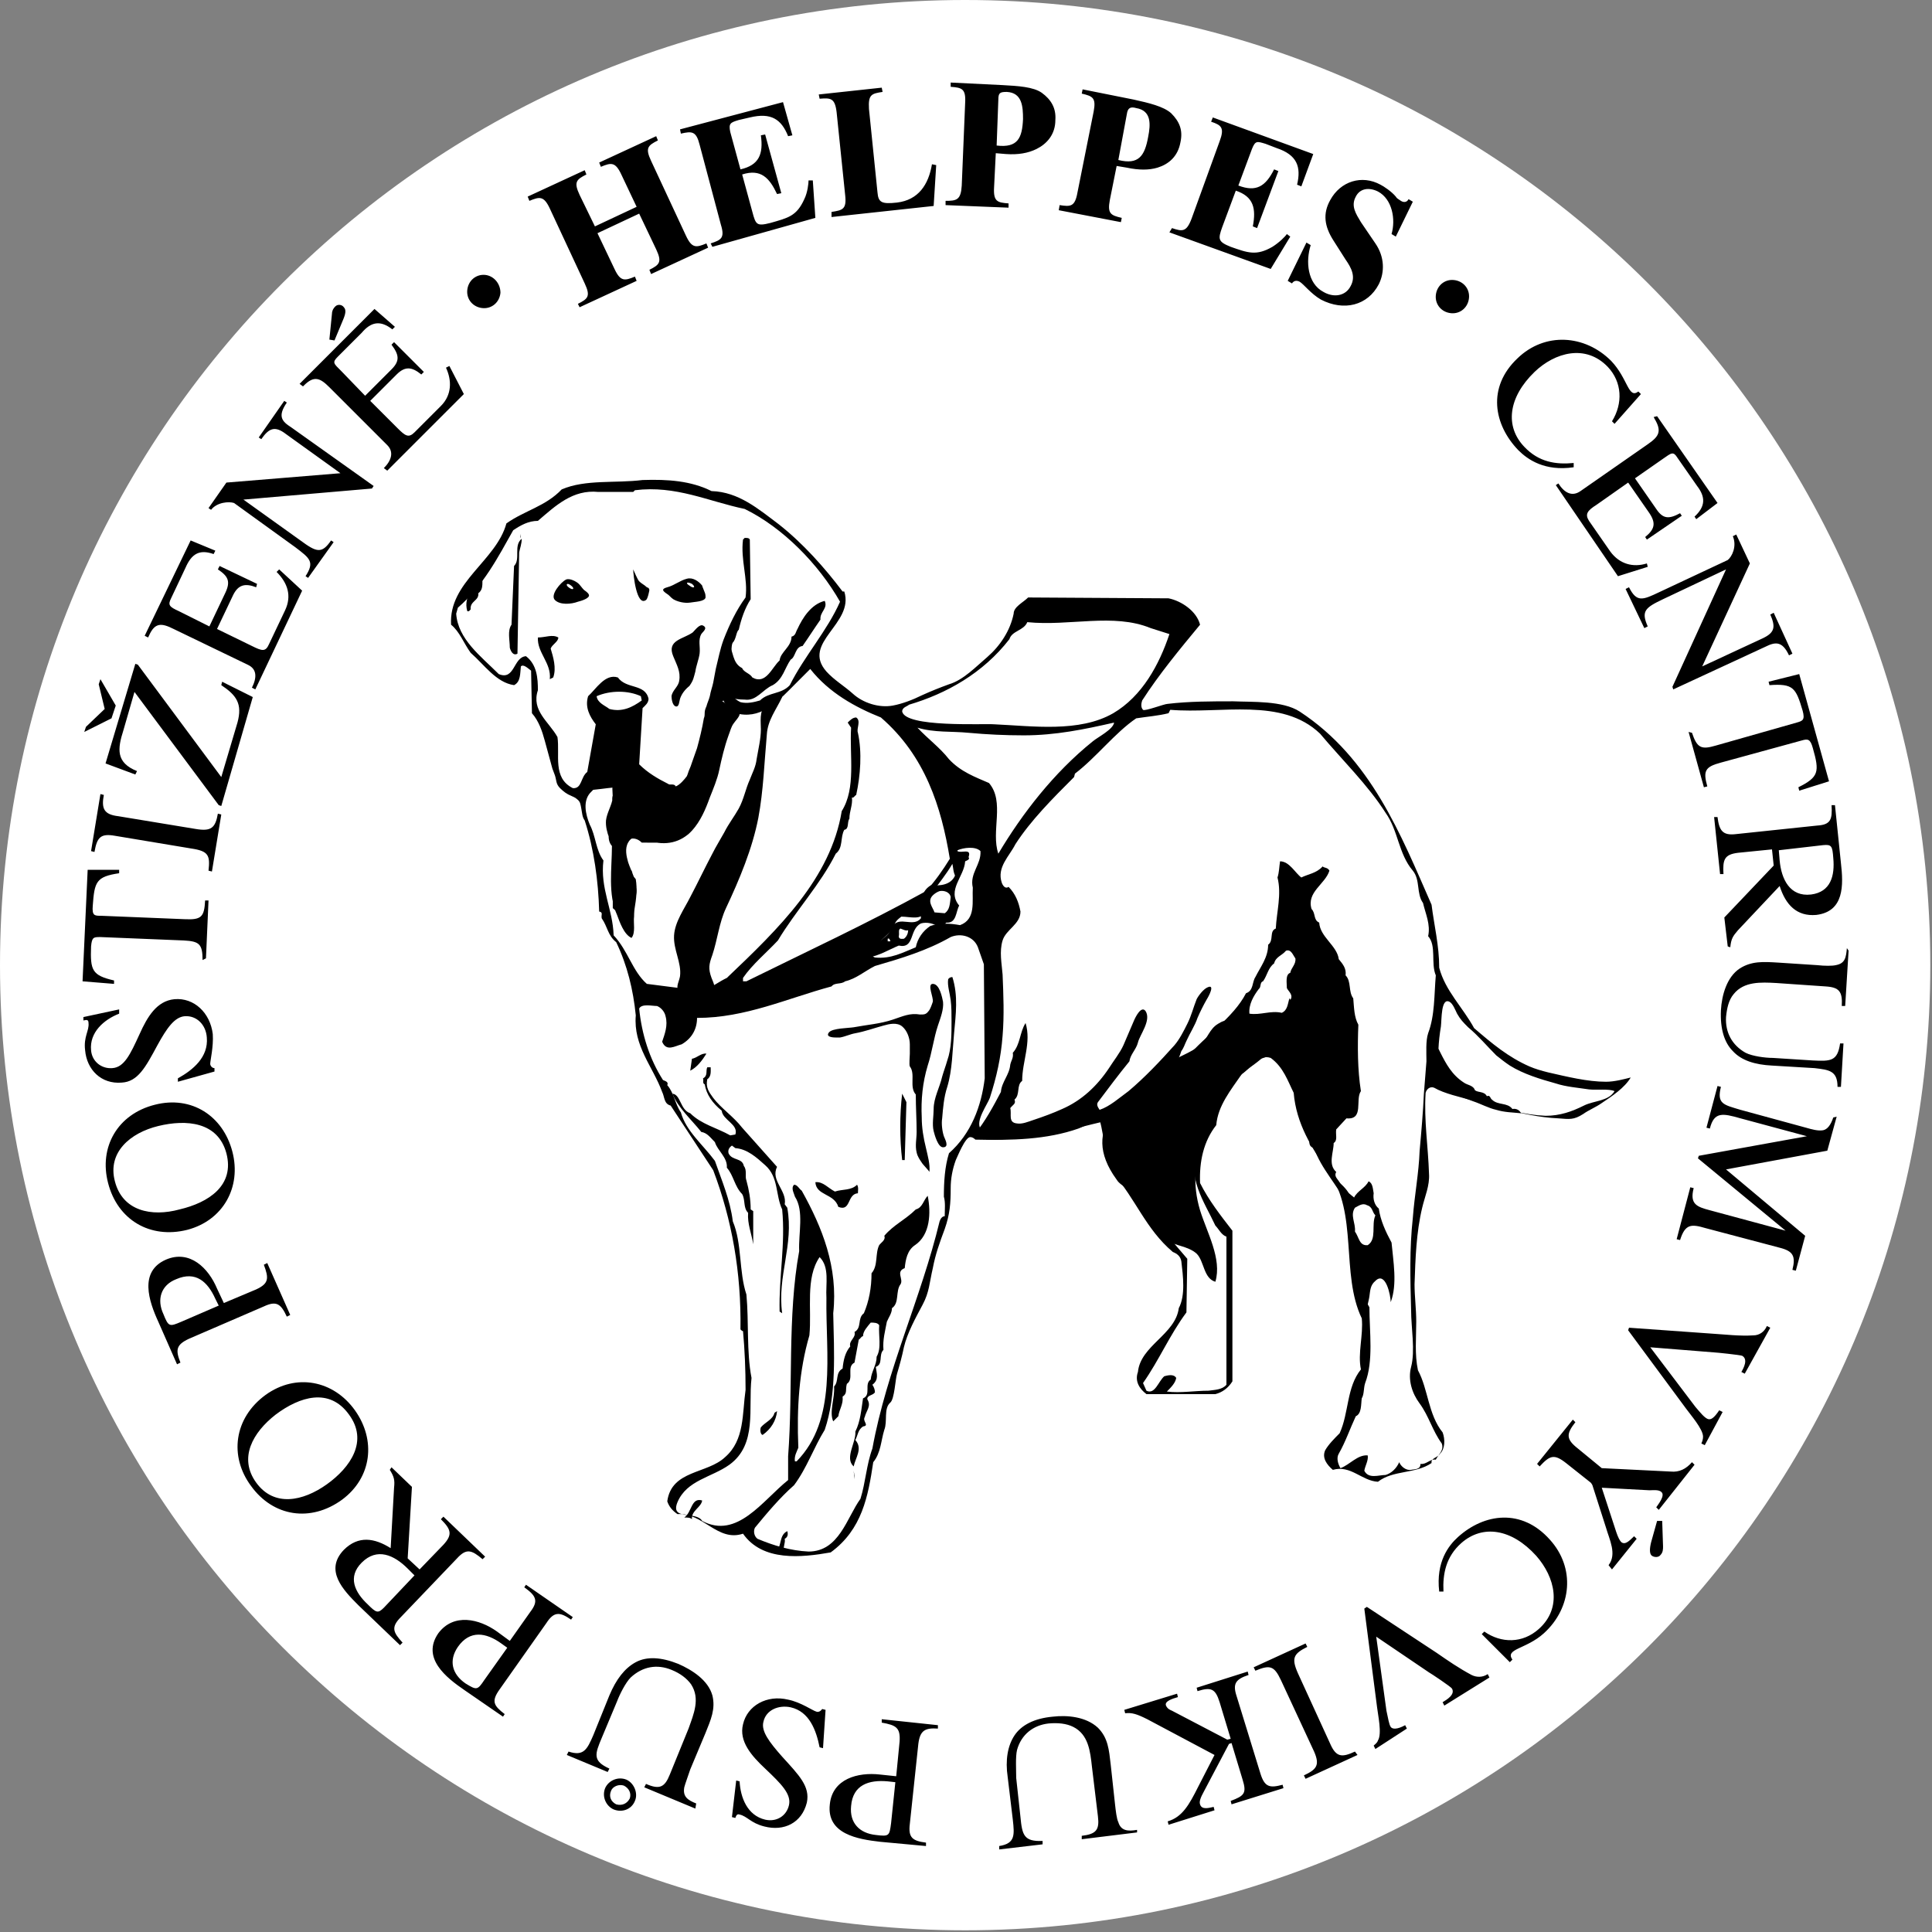 <svg width="227" height="227" fill="none" xmlns="http://www.w3.org/2000/svg"><rect width="100%" height="100%" fill="#808080" stroke="none"/><g clip-path="url(#clip0)"><path d="M226.8 113.4c0 62.6-50.8 113.4-113.4 113.4C50.8 226.8 0 176 0 113.4 0 50.8 50.8 0 113.4 0 176 0 226.8 50.8 226.8 113.4z" fill="#fff"/><path d="M58.8 34.4c-.1 1.1-1 1.9-2.1 1.8-1.1-.1-1.9-1-1.8-2.1.1-1.1 1-1.9 2.1-1.8 1 .1 1.8 1 1.8 2.1zm9.1 1.3c1.2-.6 1.5-.9.8-2.4l-4.1-8.8c-.7-1.5-1.2-1.4-2.4-.9l-.2-.5 6.7-3.1.2.5c-1.2.6-1.5.9-.8 2.4l1.8 3.7 4.9-2.3-1.8-3.8c-.7-1.5-1.2-1.4-2.4-.9l-.2-.5 6.7-3.1.2.5c-1.2.6-1.5.9-.8 2.4l4.1 8.8c.7 1.5 1.2 1.4 2.4.9l.2.5-6.7 3.1-.2-.5c1.2-.6 1.5-.9.8-2.4l-2-4.2-4.9 2.3 2 4.2c.7 1.5 1.2 1.4 2.4.9l.2.5-6.7 3.1-.2-.4zm15.6-7.1c1.2-.4 1.7-.6 1.2-2.2L82.2 17c-.4-1.6-.9-1.6-2.2-1.3l-.1-.5L92 12l1.1 3.9-.5.1c-.8-2-2-2.8-4.5-2.2l-1.3.3c-1 .3-1.2.4-1 1.4l1.2 4.4c2.2-.5 2.7-1.8 2.4-4l.5-.1 1.9 6.9-.5.1c-.9-1.9-1.9-3-4.1-2.3l1.2 4.4c.4 1.5.5 1.7 2.1 1.3 2.1-.6 3.1-.8 4-2.8.4-.8.5-1.9.5-2.2h.5l.3 4.4L83.7 29l-.2-.4zm14.2-3.7c1.3-.2 1.8-.3 1.6-2l-1-9.7c-.2-1.7-.7-1.7-2-1.6l-.1-.5 7.4-.8.1.5c-1.3.2-1.7.3-1.6 2l1 9.8c.1 1.2.5 1.4 2.3 1.2 2.5-.3 3.7-2.1 4.1-4.5l.5.1-.3 4.8-12 1.3v-.6zm13.4-.8l7.4.3v-.5c-1.3-.1-1.8-.2-1.7-1.9l.2-4 1.2.1c1.4.1 2.6-.1 3.6-.6 1.2-.6 2.2-1.7 2.2-3.4.1-1.4-.5-2.4-1.6-3.2-1-.7-2.8-.8-4.6-.9l-6.1-.3v.5c1.3.1 1.8.2 1.7 1.9l-.4 9.7c-.1 1.7-.6 1.8-1.9 1.8v.5zm6.2-12.4c0-.8.2-.9 1-.9 1.8.1 1.9 1.7 1.9 3.2-.1 2.2-.6 3.4-3.1 3.1l.2-5.4zm7.1 13l7.3 1.4.1-.5c-1.3-.3-1.7-.5-1.4-2.1l.8-4 1.2.2c1.4.3 2.6.3 3.6 0 1.3-.4 2.4-1.3 2.7-3 .3-1.4-.1-2.4-1.1-3.4-.9-.8-2.6-1.2-4.4-1.6l-6-1.2-.1.5c1.3.3 1.7.5 1.4 2.1l-1.9 9.5c-.3 1.7-.8 1.7-2.1 1.5l-.1.6zm8-11.3c.1-.7.4-.9 1.1-.7 1.8.3 1.7 1.9 1.4 3.4-.4 2.2-1.1 3.3-3.5 2.7l1-5.4zm5.3 13.4c1.2.4 1.7.5 2.3-1.1l3.3-9.1c.6-1.6.2-1.9-1-2.3l.2-.5 11.8 4.3-1.4 3.8-.5-.2c.5-2.1 0-3.5-2.4-4.3l-1.3-.5c-1-.3-1.2-.4-1.6.6l-1.6 4.3c2.1.8 3.2.1 4.2-1.9l.5.2-2.5 6.7-.5-.2c.4-2.1.1-3.5-2-4.2l-1.6 4.3c-.5 1.4-.5 1.7 1 2.3 2 .7 3 1.1 4.9 0 .8-.5 1.5-1.2 1.7-1.5l.4.3-2.3 3.8-11.9-4.3.3-.5zm15.8 1.7l.5.3c-.6 1.9-.4 4.5 1.5 5.5 1.2.7 2.6.5 3.2-.7.6-1.1.1-2.1-.6-3.1l-1.4-2.2c-1.1-1.7-1.3-3.2-.4-4.8 1.2-2.2 3.7-3 5.9-1.8.4.2 1.3.8 1.8 1.4.1.2.3.3.6.5s.7.2.9-.2l.5.3-2 4.1-.5-.3c.5-1.7.1-4.1-1.6-5-1-.5-2.1-.4-2.6.6-.6 1.1 0 2 .6 3l1.7 2.5c1.1 1.6 1.1 3.4.4 4.8-1.3 2.5-4.1 3.2-6.8 1.8-1.2-.7-2-1.8-2.5-2.1-.4-.2-.7-.1-.9.2l-.5-.3 2.2-4.5zm36.2 21.3l-.3-.3c1.3-2.1 1.2-4.6-.5-6.4-2.6-2.7-6.2-1.7-8.6.6-3.1 3-3.5 6.4-1.2 8.8 1.7 1.8 3.7 2.1 5.8 1.9v.5c-3.4.5-5.4-.9-6.5-2-2.9-3-3.7-7.4-.1-10.8 3.2-3.1 7.9-2.8 11 .3 2 2.1 2 4.5 3.2 3.6l.3.3-3.1 3.5zm5-.9l7.1 10.2-2.5 1.9-.2-.3c1.3-1.2 1.3-2.3.3-3.6l-2.3-3.3c-.5-.8-.7-.6-1.7.1l-3.3 2.3 2.5 3.6c.8 1.2 1.5 1.2 2.8.5l.2.3-4.1 2.8-.2-.3c1.1-.9 1.3-1.6.5-2.8l-2.5-3.6-3.7 2.6c-1.1.7-1.4 1.1-.9 1.9l2.5 3.6c1.1 1.5 2.7 1.9 4.3 1.4l.1.4-3.5 1.1-7.3-10.7.3-.2c.7 1.1 1.6 1.6 2.6.9l7.9-5.5c1.3-.9 1.7-1.5.8-3l-.1-.2.4-.1zm15.9 27.9l-.4.2c-.8-1.7-1.6-1.6-2.8-1l-10.8 5-.1-.3 6.3-13.8-7.4 3.5c-2.1 1-2.6 1.4-1.8 3.2l-.4.2-2.2-4.6.4-.2c.9 1.8 1.6 1.5 3.5.6l8.1-3.8c.5-.4 1.1-1.6.6-2.8l.4-.2 1.6 3.4-5.6 12.1 7.1-3.3c1.5-.7 1.5-1.4.9-2.8l.4-.2 2.2 4.8zm-11.8 9.3c.6 1.8 1.1 2 2.8 1.5l9.5-2.7c.7-.2 1-.3.7-1.4-.8-2.7-1.1-3.2-3.9-3l-.1-.4 3.6-.9 3.5 12.6-3.5 1.1-.1-.4c2.4-1.2 2.5-1.8 1.7-4.6-.3-1.1-.6-1.1-1.3-.9l-9.5 2.6c-1.9.5-2.1 1-1.6 2.8l-.4.1-1.8-6.5.4.1zm4.5 25.2c.1-1 .3-1.3.9-2l4.9-5.2c.7 2.2 2 3.6 4.3 3.4 3.3-.4 3.2-3.5 2.9-6.1l-.7-6.8h-.4c.1 1.7-.1 2.3-1.7 2.4l-9.5 1c-1.6.2-2-.4-2.2-2h-.4l.7 6.7h.4c-.1-1.7.1-2.3 1.7-2.5l4-.4.2 1.9-5.8 6.1.4 3.4.3.1zm10.9-12c1-.1 1.1.1 1.2 1.5.2 2.1-.3 4-2.6 4.3-2.5.3-3.5-1.8-3.7-4l-.1-1.2 5.2-.6zm3 12.4l-.4 6.5h-.4c.1-1.7-.3-2.2-1.9-2.3l-5.8-.4c-1.8-.1-3.8-.2-5 1.3-.6.7-.8 1.7-.9 2.7-.1 1.8.7 3.3 2.3 4.2.8.4 2.3.6 3.2.6l4.7.3c2.1.1 2.9.1 3.2-2h.4l-.3 5.1h-.4c0-1.9-1-2-2.7-2.2l-5-.3c-2-.1-3.6-.6-4.6-1.7-1-1-1.5-2.6-1.4-4.8.1-1.8.7-3.9 2.2-4.9 1.4-.9 2.8-.8 4.5-.7l4.6.3c.9.1 1.8.1 2.2 0 1.1-.2 1.2-.9 1.3-2l.2.3zm-1.4 19.5l-1.1 4-11.9 2.2 9.3 7.8-1.1 4.1-.4-.1c.4-1.6.1-2.2-1.5-2.6l-8.7-2.3c-1.7-.5-2.4-.5-3 1.4l-.4-.1 1.6-6.1.4.1c-.5 1.9.4 2.2 1.9 2.6l8.9 2.4-10.3-8.5.1-.3 12.7-2.3-7.8-2.1c-2.1-.6-3.1-.8-3.6 1.2l-.4-.1 1.3-4.9.4.1c-.5 2 .3 2.1 2.3 2.7l7.7 2.1c.7.2 1.4.4 2 .3.5-.1.9-.6 1.2-1.5l.4-.1zm-24.5 25.1l.1-.3 9.8.7c1.6.1 3.2.3 4.8.2.7 0 1.3-.4 1.6-1.1l.4.2-3 5.4-.4-.2c.3-.5.8-1.5.1-1.9-.2-.1-3.1-.4-3.3-.4l-7.5-.6 5.3 7c.6.7 1 1.2 1.4 1.4.4.2.8-.1 1.4-1l.4.2-2.1 3.9-.4-.2c.1-.2.2-.5.2-.8 0-.9-1.5-2.6-2-3.3l-6.8-9.2zm4.1 25.4c0 .3 0 .7-.3 1-.2.3-.7.3-1 .1-.3-.2-.3-.8-.1-1.6l.7-2.5h.6l.1 3zm-6.4 2.2c1-1.3.1-3-.3-4.4l-1.6-5c-.1-.2-.2-.3-.2-.3l-2.9-2.3c-1.4-1.1-1.9-.9-3.1.4l-.3-.3 4.2-5.2.3.3c-1.1 1.4-1.1 2 .3 3.1l2.8 2.3 8.1.4c1 .1 1.8-.3 2.5-1.1l.3.3-4.2 5.3-.3-.3c.2-.3 1.1-1.4.6-1.8-.3-.3-1-.2-1.4-.2l-5.6-.3 1.7 5.2c.2.6.4 1 .6 1.2.4.3.8 0 1.5-.7l.3.3-2.9 3.6-.4-.5zm-14.9 8.1l.3-.3c2 1.4 4.5 1.4 6.4-.3 2.8-2.5 1.9-6.1-.3-8.6-2.9-3.2-6.3-3.7-8.8-1.5-1.8 1.6-2.2 3.6-2.1 5.7h-.5c-.4-3.5 1.1-5.4 2.2-6.4 3.1-2.8 7.5-3.4 10.8.3 3 3.3 2.6 8-.7 11-2.1 1.9-4.6 1.8-3.7 3.1l-.3.3-3.3-3.3zm-13.8-3l.3-.2 8.2 5.4c1.3.9 2.6 1.8 4.1 2.6.6.3 1.3.3 1.9-.1l.2.4-5.3 3.3-.2-.4c.5-.3 1.5-.9 1.1-1.6-.1-.2-2.5-1.8-2.7-1.9l-6.2-4.2 1.2 8.7c.2.9.3 1.6.5 1.9.2.3.8.3 1.7-.2l.2.4-3.7 2.4-.2-.4c.2-.2.4-.3.5-.6.5-.8 0-3-.1-3.9l-1.5-11.6zm-.8 17.2l-6.1 2.8-.2-.4c1.5-.7 1.9-1.2 1.2-2.8l-3.9-8.4c-.8-1.7-1.3-1.8-3-1.1l-.2-.4 6.1-2.8.2.4c-1.6.8-1.9 1.3-1.1 3.1l3.8 8.3c.7 1.6 1.4 1.6 2.9.9l.3.4zm-12.9-9.8l.1.4c-1.5.5-1.9 1-1.4 2.5l2.8 9.1c.5 1.6 1.1 1.7 2.6 1.3l.1.4-6.1 1.9-.1-.4c1.6-.6 1.9-.9 1.4-2.5l-1.3-4.3-.3.1-2.9 5.5c-.5.9-.6 1.3-.5 1.6.2.7 1.1.4 1.6.3l.1.4-5.4 1.7-.1-.4c1.7-.5 2.5-1.9 3.6-4.1l1.9-3.7-7.9-4.2c-1.2-.6-1.8-.8-2.6-.7l-.1-.4 6.2-1.9.1.4c-.7.2-1.6.5-1.4 1 .1.2.2.4.7.6l6.5 3.4.4-.1-1.3-4.3c-.5-1.6-1-1.8-2.6-1.3l-.1-.4 6-1.9zm-13 18.9l-6.5.8v-.4c1.7-.2 2.1-.7 1.9-2.3l-.7-5.8c-.2-1.8-.4-3.8-2.2-4.7-.8-.4-1.8-.5-2.9-.4-1.8.2-3.2 1.3-3.7 3.1-.2.8-.1 2.4-.1 3.3l.5 4.6c.2 2.1.4 2.9 2.6 2.8v.4l-5.1.6v-.4c1.9-.3 1.8-1.3 1.6-3.1l-.6-5c-.3-2 0-3.7.8-4.9.8-1.2 2.3-2 4.5-2.2 1.7-.2 3.9 0 5.3 1.3 1.2 1.2 1.3 2.6 1.5 4.3l.5 4.6c.1.9.2 1.8.4 2.2.3 1 1.1 1.1 2.2.9v.3zm-25.7-10.4c.2-1.6.8-1.9 2.3-1.8v-.4l-6.6-.7v.4c1.7.3 2.2.6 2.1 2.2l-.4 4.1-1.9-.2c-2.6-.3-5.6.5-5.9 3.5-.4 3.5 3.3 4.1 5.9 4.4l5.4.5v-.4c-1.6-.2-2.1-.6-1.9-2.2l1-9.4zm-3.2 9.3c-.2 1.5-.2 1.6-1.8 1.4-1.9-.2-3.1-1.4-2.9-3.4.2-2.5 2.1-3.1 4.3-2.9l.9.1-.5 4.8zm-8-8.8l-.4-.1c-.4-2-1.2-4.2-3.4-4.7-1.4-.3-2.9.3-3.2 1.7-.3 1.1.7 2.4 2.2 4.1 2 2.2 3.3 3.5 2.9 5.4-.6 2.4-2.7 3.4-5 2.8-1.6-.4-2-1.2-2.9-1.4-.3-.1-.4.1-.5.4l-.4-.1.5-4.3.4.1c.1 1.9.9 4 3 4.5 1.3.3 2.5-.4 2.8-1.7.3-1.3-.9-2.5-2.8-4.3-1.6-1.5-3.1-3.2-2.6-5.2.5-2.2 2.8-3.5 5.3-2.9 1.5.3 2.9 1.3 3.3 1.4.2.1.5 0 .7-.3l.4.1-.3 4.5zm-22.1 6.2c.4-.9-.1-2.1-1-2.5-1-.4-2.1.1-2.5 1-.4 1 .1 2.1 1 2.5 1 .4 2.1 0 2.5-1zm7.2.3c-1-.4-1.6-.8-1.4-1.9.1-.4.4-1.2.7-2.1l1.8-4.3c.6-1.5 1.2-2.8.8-4.4-.5-1.8-2.4-3-4-3.7-2-.8-3.7-.9-5-.2-1.3.7-2.3 2-3.1 3.9l-1.9 4.7c-.7 1.6-1.1 2.5-2.9 1.9l-.2.4 4.8 2 .2-.4c-2-.9-1.7-1.7-.9-3.6l1.8-4.3c.3-.8 1-2.2 1.6-2.8 1.4-1.3 3.1-1.6 4.8-.9 1 .4 1.8 1 2.3 1.7 1.1 1.7.3 3.5-.3 5.2l-2.2 5.4c-.6 1.5-1.2 1.8-2.8 1.1l-.2.4 6 2.5.1-.6zm-8.5-2.1c.6.3.9.9.7 1.5-.3.6-.9.9-1.6.7-.6-.3-.9-.9-.6-1.6.2-.5.9-.8 1.5-.6zm-9.1-19.1c.9-1.4 1.6-1.3 2.9-.4l.2-.3-5.5-3.8-.2.3c1.4 1 1.7 1.6.7 2.9l-2.4 3.4-1.5-1.1c-2.1-1.5-5.1-2.2-6.9.2-2 2.9.9 5.2 3.1 6.7l4.5 3.1.2-.3c-1.3-1-1.6-1.5-.6-2.9l5.5-7.8zm-7.3 6.7c-.8 1.2-.9 1.2-2.2.4-1.6-1.1-2-2.7-.9-4.3 1.4-2 3.3-1.7 5.1-.4l.7.5-2.7 3.8zm-11.1-24.7c.5.8.6 1.2.5 2.1l-.4 7.1c-1.9-1.2-3.8-1.5-5.5.2-2.3 2.4-.1 4.7 1.7 6.5l4.9 4.7.3-.3c-1.1-1.2-1.4-1.8-.2-3l6.6-6.9c1.1-1.2 1.7-1 3 .1l.3-.3-4.9-4.7-.3.3c1.2 1.2 1.4 1.8.3 3l-2.8 2.9-1.4-1.3.5-8.4-2.4-2.3-.2.3zm-.7 16.2c-.7.7-.9.6-1.9-.4-1.5-1.4-2.4-3.2-.7-4.9 1.8-1.8 3.8-.9 5.4.7l.8.8-3.6 3.8zm-15.6-14.3c2.6 3.6 7 4.3 10.7 1.6 3.5-2.6 4-7 1.5-10.5s-6.9-4.4-10.5-1.8c-3.7 2.7-4.3 7.2-1.7 10.7zm11.5-8.4c2.3 3.1.2 6.2-2.6 8.2-2.8 2-6.2 2.7-8.3-.2-2.1-2.9-.4-5.9 2.3-8 2.8-2.1 6.3-3.2 8.6 0zm-10-12.7c1.5-.7 2-.3 2.7 1.2l.4-.2-2.7-6.1-.4.2c.6 1.6.6 2.2-.9 2.9l-3.8 1.6-.8-1.7c-1-2.4-3.2-4.6-6-3.4-3.2 1.4-2 4.9-.9 7.3l2.2 5 .4-.2c-.6-1.5-.5-2.1 1-2.8l8.8-3.8zm-9.7 1.8c-1.4.6-1.5.6-2.1-.9-.8-1.7-.3-3.4 1.5-4.1 2.3-1 3.7.3 4.6 2.3l.4.8-4.4 1.9zM12.7 139c1.1 4.3 4.9 6.6 9.3 5.5 4.2-1.1 6.4-5 5.3-9.2-1.1-4.2-4.8-6.6-9.1-5.5-4.4 1.1-6.6 5-5.5 9.2zm13.9-3.5c1 3.8-2.1 5.8-5.5 6.6-3.3.9-6.7.2-7.6-3.3-.9-3.4 1.8-5.7 5.1-6.5 3.3-.8 7-.5 8 3.2zm-5.7-8.4v-.4c1.8-1 3.6-2.5 3.4-4.8-.1-1.5-1.2-2.6-2.6-2.5-1.2.1-2.1 1.4-3.2 3.4-1.4 2.6-2.3 4.3-4.2 4.4-2.4.2-4.1-1.5-4.3-3.8-.2-1.6.5-2.3.4-3.2 0-.4-.2-.4-.6-.3v-.4l4.2-.9v.5c-1.8.7-3.5 2.2-3.3 4.3.1 1.3 1.2 2.2 2.5 2.1 1.4-.1 2.1-1.6 3.2-4 .9-2 2-3.9 4.1-4.1 2.3-.2 4.2 1.6 4.5 4.1.1 1.5-.3 3.1-.3 3.5 0 .2.2.5.5.5v.4l-4.3 1.2zm2.9-14.3c0-1.9-.4-2.2-2.2-2.3l-9.8-.4c-.8 0-1 0-1.1 1.1-.1 2.8.1 3.4 2.7 4v.4l-3.7-.3.6-13.1H14v.4c-2.7.4-2.9 1-3.1 3.8-.1 1.2.2 1.2 1 1.2l9.8.4c2 .1 2.3-.3 2.4-2.2h.4l-.3 6.8-.4.2zM10.7 100l1.1-6.7.4.1c-.3 1.6 0 2.3 1.7 2.5l9.1 1.5c1.8.3 2.3-.1 2.6-1.8l.4.1-1.1 6.7-.4-.1c.2-1.8 0-2.3-2-2.6l-9-1.5c-1.7-.3-2.1.2-2.4 1.9l-.4-.1zm2.4-15.6L9.9 86l.2-.6 2.2-2.1-.7-2.9.2-.6 1.8 3.1-.5 1.5zm12.6 10.2l-9.9-13.3-1.3 4.5c-.7 2.2-.9 3.8 1.6 4.8l-.2.4-3.5-1.3L15.9 78l.3.1L26 91.3l1.9-6.4c.6-2.2-.1-3.2-1.9-4.4l.1-.4 3.6 1.8L26 94.7l-.3-.1zM17 74.7l5.4-11.2 2.9 1.2-.2.4c-1.7-.6-2.6 0-3.3 1.6l-1.7 3.6c-.4.8-.2 1 .9 1.5l3.6 1.8 1.9-4c.6-1.3.3-1.9-.9-2.7l.2-.4 4.4 2.1-.1.4c-1.3-.5-2.1-.3-2.7.9l-1.9 4 4.1 2c1.2.6 1.6.7 2-.2l1.9-4c.8-1.7.3-3.2-1-4.5l.3-.3 2.7 2.5L30 81l-.4-.2c.6-1.2.6-2.2-.5-2.7l-8.7-4.2c-1.4-.7-2.2-.8-2.9.8l-.1.2-.4-.2zm16.4-27.6l.3.2c-1.1 1.6-.6 2.2.5 2.9l9.7 6.9-.2.3-15.1 1.3 6.7 4.8c1.9 1.4 2.5 1.6 3.6 0l.3.2-3 4.2-.3-.2c1.1-1.7.5-2.1-1.2-3.4l-7.2-5.2c-.6-.2-2-.1-2.7.8l-.3-.2 2.1-3L40 55.6 33.6 51c-1.3-1-2-.7-2.9.6l-.3-.2 3-4.3zM39 36.9c0-.3.1-.6.4-.9.3-.3.8-.2 1 .1.3.3.2.8-.1 1.5l-1 2.4-.6-.1.3-3zm-3.8 8.2l8.8-8.8 2.4 2.1-.3.3c-1.4-1.1-2.5-.9-3.6.4l-2.8 2.8c-.7.7-.5.8.4 1.7l2.8 2.9 3.1-3.1c1-1 .9-1.7 0-2.9l.3-.3 3.5 3.5-.3.3c-1.1-.9-1.9-1-2.9 0l-3.1 3.1 3.2 3.2c.9.9 1.3 1.2 2 .5l3.1-3.1c1.3-1.3 1.3-3 .6-4.5l.4-.2 1.7 3.3-9 9-.4-.3c.9-.9 1.2-1.9.4-2.7l-6.8-6.8c-1.1-1.1-1.8-1.4-3-.2l-.1.1-.4-.3zM172.6 35c-.1 1.1-1 1.9-2.1 1.8-1.1-.1-1.9-1-1.8-2.1.1-1.1 1-1.9 2.1-1.8 1.1.1 1.9 1 1.8 2.1z" fill="#000"/><path d="M116.2 92c-1.6-.7-3.3-1.3-4.7-2.8-1.1-1.4-2.5-2.4-3.7-3.7 2 .6 4 .4 6 .6 2.2.2 4.3.3 6.5.3 3.7 0 7.1-.7 10.6-1.5-.1.8-1.9 1.7-2.5 2.2-4.6 3.7-8.3 8.5-11.1 13.2-.9-2.6.8-6.1-1.1-8.3zm-48.9.6c-2.4-1.2-1.5-3.9-1.8-6-1-1.8-3.1-3.1-2.3-5.5 0-1.4-.1-3-1.4-4-1.5.1-1.3 2.9-3.2 2.1-2.1-2.1-4.8-4.1-5-7.1l.2-.7c3-2.6 4.7-5.9 6.5-9.1.9-.6 1.8-1.1 2.9-1.1 2.1-1.8 4.1-3.7 7.1-3.4h4.1l.2-.2c4.8-.7 8.6 1.3 12.9 2.2 4.5 2.2 8.7 6.5 11.2 10.9-1.5 3.4-4.2 6.4-5.9 9.8-1 1.1-2.5.8-3.5 1.8-.7.2-1.5.4-2.3.2-2.2-1.1-1.6-3.5-1.6-5.4.8-.2.4-1.1.7-1.6.4-.4.4-1.3.7-1.5.3-1.3.7-2.5 1.4-3.6l-.1-7c-.1-.2-.3-.2-.6-.2l-.2.2c-.3 2.4.6 4.6.3 6.8-1.1 1.5-1.9 3.2-2.6 5-.6 1.9-1 4-1.3 6l-.3.2-.3 1.8c-.3 0-.2.4-.4.6-.3 2.6-1.1 5.1-2.1 7.4-.3.4-.8 1-1.3 1.2-.2-.4-.7-.1-.9-.3-1.2-.6-2.4-1.3-3.4-2.3l.4-6.6c.3-.3.7-.6.7-1.1-.4-1.8-2.6-1.1-3.6-2.5-1.5-.5-2.6 1.4-3.5 2.2-.4 1.3.2 2.4.9 3.3l-.9 5.6c-.8.6-.6 2-1.7 1.9z" fill="#fff"/><path d="M72.1 109.9c-.1-3.1-1.6-5.5-1.2-8.8-.9-1.2-.9-2.9-1.5-4.2-.5-1.2-.9-2.9.2-3.9l.2-.2c2.2-.2 4.9-.9 6.8.6 1.4-.3 3.2.7 4.2-.6 1.9-1.6 1.6-4.2 2.7-6.2.3-1.4.5-2.9 1.3-4l.3-.3c.3.7 1.1 1.4 1.9 1.6 2.8.5 4.7-1.7 6.6-3.6l1.7-1.7c2.2 2.8 5.3 4.5 8.3 5.7 5.2 4.5 7.1 10.5 8.1 16.6-.8 1.3-1.7 2.6-2.8 3.8-6.9 3.8-14 7.1-21.1 10.6h-.4v-.4c1.1-1.6 2.8-3 4.1-4.4 2.1-3.5 5-6.6 6.8-10.2.9-.7.5-1.9 1-2.8.6-.1.3-.9.6-1.3 0-.9.4-1.6.3-2.5.2.1.3-.2.5-.3.5-2.3.7-5 .2-7.3-.2-.5.4-1.4-.2-1.8-.4 0-.7.3-1 .7l.4.6c-.2 3.3.6 7.1-1.1 9.8-1.3 7.9-7.4 13.8-13.5 19.6-1.7.8-3.6 2.7-5.5 1.2l-3.9-.5c-1.8-1.6-2.3-4-4-5.8z" fill="#fff"/><path d="M111.5 135.5c-.5 1.6-.6 3.4-.7 5.1.2.7.1 1.5.1 2.3-.3 0-.5.3-.6.6-2.2 9.1-6.2 17.4-7.9 26.7-.7 1.9-.8 4-1.4 5.9-1.6 2.2-2.5 6.2-6.1 6.2-2.1-.1-4.1-.7-6-1.5-.4-.3-.5-.9-.3-1.3 1.4-1.7 2.9-3.5 4.6-5 1.5-2 2.3-4.4 3.6-6.5 1.4-4.1 1.1-9.1 1-13.7.6-5.4-1.3-10.1-3.7-14.4-.3-.2-.5-.7-.9-.7-.4.4 0 1 .1 1.4 1.1 1.7.4 4.3.5 6.4-1.4 7.6-.7 16.2-1.3 24.1v2.8c-3 2.4-6 7-10.1 4.8-.7-1.2-3.8 0-2.8-2.2 1.1-2.6 4-2.9 6.1-4.4 3.3-2.4 2.2-6.6 2.6-10.2-.6-3.1-.3-6.6-.6-9.8-.9-2.7-.5-6-1.6-8.6-.3-2.5-1.3-4.8-2.1-7.1-1.4-1.9-3.4-3.5-4-5.7-.7-1-.8-2.3-1.6-3.2.2-.4-.3-.5-.5-.6-1.6-2.5-2.5-5.4-2.8-8.4.3-.6 1.5-.3 2.1-.3.5.2.9.7 1 1.2.3 1.1-.1 2.1-.4 3 .5 1.2 1.5.5 2.3.3 1.2-.6 1.8-1.8 1.8-3.1 5.7 0 10.6-2.3 15.8-3.7.4-.5 1.1-.2 1.6-.6 1.3-.3 2.3-1.2 3.5-1.8 3.1-.9 6.1-1.8 8.9-3.4 1.2-.5 2.7-.1 3.2 1.2l.6 2 .1 13.4c-.3 3.3-1.5 6.5-4.1 8.8z" fill="#fff"/><path d="M167.8 121.4c-.3.9-.2 2.3-.2 3.3-.1 1.3-.2 2.5-.3 3.8-.1 2.2-.3 4.5-.5 6.7-.1 2.7-.6 5.2-.8 7.9-.4 3.6-.3 7.2-.2 10.9 0 2 .5 4.7 0 6.6-.4 1.5.1 3.1 1 4.3 1.1 1.5 1.5 3.2 2.6 4.7.3.8-.4 1.3-.7 1.9-.7-.1-1.1.6-1.8.5 0 .6-.7.6-1.1.7-.6.1-1.2-.4-1.4-.9-.3.7-.9 1.3-1.6 1.5-.8 0-2 .5-2.5-.5.1-.6.5-1.2.4-1.8-1.2-.1-2.1 1.1-3.2 1.5-.3-.5-.5-1.2-.2-1.7.8-1.4 1.3-2.9 2-4.4.6-.3.6-1.4.7-2.1.3-.5.2-1.2.4-1.8 1-2.6.5-6 .5-8.9l-.4-.7c-.9-4-1.7-8.1-1.8-12.2-.4-1.3-2-2.1-2.7-3.3-1-1.7-2.4-3.3-2.1-5.6-1.1-2.7-1.7-5.9-4.1-7.9-2.2-.3-3.8 1.1-5 2.7-2 2.5-2.4 5.6-4 8.3-1.6 3.3.7 6.3 2 9.1.4.4.7 1.1 1.3 1.3v17.4c-.5.6-1.4.6-2.1.7-1.6 0-3.3.3-4.9.1.5-.5 1-1 1.1-1.6-.3-.5-1-.3-1.4-.2-.7.6-1.1 2.2-2.1 1.7l-.4-.9c1.9-2.7 3.1-5.6 5.1-8.3l.1-6.3c-3.1-3.6-6.1-7.2-8.6-11-.4-.6-.8-2.5-.8-3.2 0-1.1 1-1.9 1.9-2.4-.9-.2-2.6.4-3.6.5-1.3.1-2.2.5-3.4.8-1.6.4-3.4.5-5 .6-.9 0-4.4.1-4.8-.6-.6-.9.8-2.8 1.1-3.6.8-2.5 1.3-4.7 1.4-7.3.2-2.4.1-4.8 0-7.2-.1-1.3-.4-2.7 0-4 .4-1.3 2.1-1.9 2.1-3.4-.2-1.1-.6-2.1-1.4-2.9-.4.3-.7-.2-.8-.5-.6-1.8.9-3.1 1.6-4.5 1.8-2.8 4.4-5.4 6.9-7.9l.1-.4c2.5-1.9 4.7-4.8 7.2-6.5 1.3-.2 2.6-.3 3.8-.6l.2-.4c6 .5 13.1-1.5 17.6 2.8 2.6 3.1 5.6 6 7.7 9.3 1.5 2.1 1.5 4.8 3.2 6.8.9 1.1.4 2.7 1.2 3.8.3 1.3.9 2.5.6 3.9 1 1.1.3 3.2.9 4.6-.1 2.3 0 4.7-.8 6.8zm18.3 8.5c-1.4.7-2.8 1.2-4.5 1.2-2.5-.1-4.9-.8-7.2-1.6-1.9-.7-5-1.3-5.3-3.6-.2-1.8-.1-3.5.2-5.3.1-.8 0-3.4 1-2.9.4.2.7 1 .9 1.4.4.7.7 1 1.3 1.6 1.2 1 2.2 2.2 3.3 3.3.5.4 1 .8 1.6 1.2 1.6 1 3.6 1.6 5.4 2.1 1.2.4 2.6.5 3.9.6.9.1 2.3-.1 3 .2-.7 1.3-2.4 1.2-3.6 1.8z" fill="#fff"/><path d="M142.8 150.6c.8-2.7-1-5.8-1.8-8.4-.9-3-.7-5.9.6-8.6 1.3-2.6 2.3-5.4 4.4-7.5.7-.6 1.5-1.1 2.2-1.7.3-.2 1.5-.3 1.2-.9-.2-.4-.6-.7-1-1-.5-.4-1-.8-1.4-1.2-.4-.4-.7-.7-1.1-1-.9-.6-1.9-.6-2.8 0-1 .6-1.2 1.7-2 2.4-1.2 1.1-3 1.5-4.2 2.5-4.5 3.6-10.3 7.1-5.7 13.4.3.5.8.7 1.2 1.1.4.4.7.8 1 1.2.3.4.6.9 1 1.4.5.6 1.2 1.3 1.5 2 .1.2.1.5.3.7.2.3.5.5.8.7 1.1.7 2.6.7 3.6 1.6.9.9.8 2.9 2.2 3.3zM61.2 63.2v-.5c0 .2-.1.4 0 .5-.1 0-.1 0 0 0zm-.8 3.3l-.3 6.9c-.5.7-.2 1.8-.2 2.7.1.4.4 1 .9.7l.2-11.9c.1-.5.3-1 .3-1.6-1 .8-.1 2.4-.9 3.2zm14.7 1.8c.3.3.6.4.9.7.2.1.2 0 .3.3 0 .1-.2 1.1-.4 1.2-1.1.8-1.5-3-1.5-3.6.1.2.5 1.2.7 1.4zm-18.4-.8c-.9 1.3-2.3 2.5-1.8 4.3.2.1.3-.1.4-.2-.1-1 1-1 .9-1.9.7-.5.4-1.4.5-2.2zm24.7 2l-.2-.2c.1 0 .1.1.2.2zm.2 0c-.1 0-.1 0-.2-.1.1.1.1.2.2.3v-.2zm-1.2-.8c.2.2.5.4.8.6-.2-.3-.3-.7-.8-.6zm16.5 1.9c-1.6.4-2.6 2-3.2 3.3-.2.3-.2.8-.7.9 0 1.2-1.3 1.8-1.4 2.8-.9.8-1.6 2.9-3.2 2-.3-.5-1-.6-1.2-1.1-1.2-.6-1-2-1.6-2.9 0 .5.1 1-.4 1.3.1 1.6-.6 3.5.3 5 .6.2 1.3.3 2 .3 1.4.2 2.1-1.2 3.3-1.7 1.2-.7 1.4-2 2.1-3 .6-.3.5-1.5 1.4-1.6.7-1 1.4-2.1 2.1-3.1-.1-.9.9-1.3.5-2.2zm-15.2 8.3c.1-.7.4-1.4.5-2.1.1-.8-.2-1.6.2-2.3.2-.3.8-.7.2-1-.4-.2-.9.5-1.2.8-1.1.8-3.1.9-2.3 2.8.4 1 .9 1.8.7 2.9-.1.7-.8 1.1-.9 1.8 0 .3.1 1.1.5 1.2.4.1.4-.6.5-.9.2-.6.6-1.1 1.1-1.5.5-.7.5-1 .7-1.7zm-18.5-4c-.1 1.8 1.6 3 1.4 4.9l.4-.2c.4-1.1 0-2.4-.3-3.4.2-.5.9-.8.9-1.3-.7-.4-1.5 0-2.4 0zm17.2 42c.7.3 1.7.1 2.3 0 .3 0 .9-.1 1.1-.3.4-.4 0-1.2-.2-1.7-.4-1.1-.3-1.6.1-2.7.6-1.8.8-3.8 1.6-5.5 1.6-3.4 3.1-7 3.8-10.6.6-3.2.7-6.5 1-9.8.1-1.7 1.1-2.9 1.8-4.4-.4-.2-1.6.7-2 1-.7.7-.5 1.9-.5 2.8 0 1.1-.3 2.3-.5 3.5-.1.9-.5 1.6-.8 2.4-.5 1.1-.7 2.3-1.3 3.4-.5.9-1.2 1.8-1.7 2.8-.5.9-1 1.7-1.4 2.5-.9 1.7-1.7 3.4-2.6 5.1-.7 1.4-1.8 2.9-1.9 4.5-.1 1.7.9 3.2.7 4.8-.1.6-.5 1.2-.2 1.7.1.2.4.4.7.5zm-8.4-12v1.8c.5.4.7.8.9 1.3.9.5.8 1.6 1.3 2.2-.1-2.4.9-4.5.5-6.9l-.4-.5c.1-.7-.7-1-.9-1.6 0-.8-.5-2.2.5-2.6.6-.2 1.1 0 1.5.4 2.4 0 5.2.3 6.4-2.2.4-.5.1-1.3.8-1.5.1-1.1.5-2 .6-3.1.7-.7.5-1.8.5-2.8.7-.4-.1-1.5.7-2 .5-.2.1-1 .7-1.3 0-.8 1-1 1.1-1.8-1.2.2-2.1-.7-2.6-1.6.1.8-.2 1.3-.4 1.9.3 1.4-.9 1.9-.6 3.2-.6.6-.3 1.5-.9 2.1 0 .9-.7 1.5-.8 2.4-1.3 2.6-4.6 1.4-6.8 1.2-.7 0-1.5.1-1.9-.4-.7.8.3 2-.5 2.8.1 1.2-.6 2.6.2 3.5 0 2.6-.5 5.7.6 8.1.3.8.8 2.3 1.7 2.7.5-.6.2-1.8.3-2.5 0-1 .2-1.8.3-2.8.1-1.3-.6-2.4-1-3.6-.2-.7-.4-1.6 0-2.3.6-1.1 1.7-.5 2.5-.2 1.9.6 3.7.2 5-1.2 1-1.1 1.6-2.5 2.1-3.9.4-1 .9-2.2 1.1-3.2.3-1.4.6-2.7 1.1-4.1.2-.5.3-1 .6-1.4.2-.3.7-.8.7-1.1 0-.6-.8-.6-1.2-.9-.4-.2-.6-.7-1.2-.6-.8.2-1 2.2-1.2 2.9-.2.7-.4 1.3-.7 2-.3.7-.7 1.3-1 2-.4 1.2-.1 2.3-1.4 3-1.2.7-3 .4-4.4.2-.8-.1-1.6-.4-2.4-.6-.3-.1-.9-.3-1.2-.1-.4.3-.2 1.4-.2 1.9-.1.9-.7 1.8-.8 2.7-.1 1.4.7 2.8 1.3 4m38.5 6.9l-1.2-.1c-.2-.6-.9-1.3-.2-2 .2-.2.5-.4.8-.5.5-.1 1.2.1 1.3.7-.1.8-.1 1.5-.7 1.9zm-4.8 3c-.2 0-.6.1-.6-.3.1-.3-.1-.8.2-.9.3.1.6.3.9.2 0 .4-.2.8-.5 1zm-1.6.3h-.3v-.3c.2-.1.2.1.3.2v.1zm7.9-10.6c-.4.9-.1 2-.3 2.9-.5 1.1-1.8 1.2-2.8 1.1-1.4.8-1.2 2.4-1.2 3.9-.9 1.1-2.5-.3-3.3.9-.5 1.4-2 2-3.1 2.8.1.3-.1.7.2.9 1.3-.2 2.4-.9 3.6-1.4 1.9.4 1.2-1.9 2.6-2.6.7-.2 1.5 0 2.1.4.5.2.6-.3.9-.5 1.2.1 1.1-1.3 1.5-2-1.5-1.8.6-3.4.7-5.2.2-.1.6-.2.4-.5.4-1.1-.9-.4-1.3-.7z" fill="#000"/><path d="M160.7 146.3c-1 .1-1-.9-1.5-1.6.1-1-.6-1.9 0-2.8.4-.2.9-.6 1.4-.3.7.2.6.8 1 1.2-.5 1.1.2 2.8-.9 3.5zm-9.5-30.2c.2.4.8.8.4 1.4 0-.1 0-.1-.1-.2-.2.6-.2 1.4-.9 1.7-1.3-.3-2.5.3-3.8.1-.1-1.1.5-2.1 1.1-2.9.3-.2.1-.8.5-.9.5-.7.6-1.6 1.3-2.1.2-.8.9-.9 1.4-1.5.6-.2.8.5 1.1.9.1.7-.5 1.1-.6 1.7-.6.2-.4 1.2-.4 1.8zM162 142c-.5-.4-.7-1.1-.6-1.8-.1-.5-.1-1.2-.6-1.4-.4.8-1.3 1.1-1.7 1.9l-1.6-1.3c.1-.7-.9-1-.5-1.7-1-.9-.3-2.3-.3-3.4.5-.3.2-1 .3-1.6l1.2-1.3c2.1.2 1-2.2 1.7-3.2-.4-2.5-.4-5.3-.3-7.8-.5-.9-.5-2-.6-3.1-.6-.8-.2-2-.9-2.7.1-.8-.3-1.3-.8-1.9-.2-1.6-2.2-2.6-2.3-4.3-.7-.3-.4-1.1-.9-1.6-.6-2 1.6-2.9 2.1-4.5-.2-.4-.6-.3-.8-.5-.7.8-1.7.9-2.5 1.3-.7-.5-1.4-1.9-2.5-1.9-.1.6-.1 1.3-.3 1.9.5 2-.1 4-.2 6-.8.3-.2 1.4-.9 1.9 0 1.5-.9 2.6-1.5 3.8-.4.6-.2 1.6-1.1 1.9-1.5 2.9-4.7 4.9-6.9 7.5.9-.2 1.4-1.5 2.5-1.5.1-.7.9-.6 1.4-.9.8.1 1.3-.7 2.1-.8.7-.1 1.8.7 2.3 1.2.6.6 1 1.3 1.6 1.9.9.9 1.9 1.7 2.5 2.8.6 1 .4 2.3 1 3.4-.2.9.7 1.7.6 2.7.8.4-.2 1.6.9 1.9.8 2.4 2.8 4.4 3.9 6.7 0 2.4.6 5 1.1 7.3.2 1.1.3 2.2.4 3.3.1.8.2 1.7.7 2.3-.1-.1.4-2 .4-2.2.1-.7.1-1.3.7-1.8 1.2-1.2 1.8 1.7 1.8 2.5.8-2.1.3-4.8.1-7-.7-1.3-1.3-2.6-1.5-4zm-50.6-26.9c-.1.7.2 1.6.3 2.4.1.8.1 1.6.1 2.5 0 1.5 0 3.2-.5 4.6-.2.7-.4 1.2-.6 1.9-.3 1.3-1 2.5-1 3.8 0 .8-.2 1.8 0 2.6.1.4.5 1.9 1.1 1.9.8 0 .2-1 .1-1.3-.2-.6-.3-1.5-.2-2.1.1-1.2.2-2.5.6-3.7.6-2 .6-4.2.8-6.3.2-2.2.5-4.4-.2-6.6-.3 0-.5.2-.5.3z" fill="#000"/><path d="M98.2 121.9h.5c.6-.1 1.2-.4 1.8-.5 1.1-.2 2.2-.6 3.3-.9.7-.2 1.6-.4 2.2.1.6.5.9 1.4.9 2.1v1.1c0 .3-.1 1.3 0 1.5.7.9-.1 2.4.7 3.3 0 1.5.1 3 .1 4.4 0 .8-.2 1.6 0 2.4.1.5.4.9.6 1.2.1.2.9 1 .9 1.1.1-.9-.2-1.9-.4-2.8-.3-1.2-.5-2.4-.5-3.6-.1-2.1.1-4.1.7-6.1.5-1.5.7-3.2 1.2-4.7.3-.9.7-1.9.6-2.8-.1-.5-.4-2.1-1.2-2.1-.7 0 .1 1.6 0 2.1-.1.3-.3.9-.5 1.1-.3.4-.5.4-1 .4-1.2-.2-2 .2-3.2.6-1.5.5-3 .6-4.6.9-.6.1-2.5.1-2.9.6-.4.5.3.6.8.6zm41.2.4c.4-.9 1-1.8 1.3-2.7.3-.7.7-1.5 1.1-2.2.2-.3 1-1.8.1-1.4-.5.2-1.1 1-1.3 1.4-.4 1-.6 1.9-1.1 2.9-.4.8-.9 1.8-1.5 2.5-1.7 1.9-3.5 3.8-5.4 5.4-1.1.8-2.2 1.8-3.4 2.2-.2-.3-.4-.6-.2-.9 1.2-1.6 2.4-3.2 3.7-4.8.1-.8.8-1.4 1-2.2.2-.9 1.6-2.6.9-3.7-.5-.7-1.2.7-1.4 1.2-.4.9-.8 1.9-1.2 2.8-.4.9-1.2 1.9-1.7 2.7-1.4 2.1-3.2 3.8-5.5 4.8-1.1.5-2.2.9-3.4 1.3-.6.2-1.3.5-1.9.4-1.1-.1-.6-1.1-.8-1.8.3-.4.7-.5.5-1 .7-.6.2-1.7.9-2.2 0-2.3 1.1-4.5.4-6.8-.7 1.1-.6 2.5-1.5 3.5.1.6-.2.9-.3 1.4-.1 1.2-1 2-1.1 3.2-.9 1.7-1.8 3.4-3.1 5 .2.1.3.4.5.4 1.1.2 2.3.3 3.3 0 1.1-.4 2.2-.3 3.3-.4 1-.1 1.9-.1 2.9-.3 1-.2 2-.4 3-.7 1.1-.3 2.4-.5 3.4-1 .8-.4 1.3-1.3 2.3-1.6.8-1.4 2.5-2.1 3.4-3.3 1.1-.3 1.9-1.9 2.2-2.9.3-.4.4-.8.6-1.2zm38.3 8c-.6-.8-1.7-.4-2.4-1.1-.2-.1-.2-.6-.6-.4-.3-.6-1-.4-1.4-.7-.2-.6-.9-.6-1.3-.9-1.4-.9-2.1-2.2-2.8-3.6-.7-1.6-.9.7-.9 1.3-.1 2.9 2.7 3.7 4.8 4.5.9.3 1.8.8 2.7 1 1 .3 1.9.3 2.9.4-.1-.3-.5-.6-1-.5zm-96.6-4.5c.8-.4 1.4-1.2 1.9-2-.6-.1-1.1.5-1.7.6l-.2 1.4zm11.1 15.7c.3-1.6-1.7-2.8-.9-4.4l-4.1-4.6c-1-1.3-2.5-2.3-3.4-3.5-.5-.7-.9-1.2-.7-2.2.5-.3.4-1 .4-1.4h-.4c-.2.4.1 1-.5 1.3.1.2-.1.6.2.7.2 1.2.9 2.2 2 3.1.1 1.1 2 1.6 1.6 2.8l-.6.1c-1.6-.9-3.4-1.3-4.7-2.6-1.2-.4-1.1-2.2-2.1-2.3.7 1.7 2.2 3 3.4 4.5.7.1 1.1.7 1.6 1.2.3 1 1.5 1.8 1.4 3 .8.9.9 2.2 1.8 3.1.4.7.1 1.6.7 2.2-.1 1.3.4 2.4.6 3.7v-3.9l-.3-.2c0-1.2-.2-2.3-.5-3.4-.2-.5.1-1.2-.3-1.7-.2-1-1.4-.6-1.8-1.5-.1-.4.1-.7.4-.9l.4.3c1.4.1 2.5 1.1 3.5 2 1.6 1.4 1.2 3.5 2 5.2.4 4.1-.4 7.9-.3 12l.3.2c-.6-4.4 1.4-8 .6-12.4l-.3-.4z" fill="#000"/><path d="M106 136.3h.3l.2-6.8-.5-1c-.3 2.5-.3 5.3 0 7.8zm-7.5 5.5c1.5.6 1-1.5 2.3-1.6 0-.3.1-.7-.1-1-.7.7-1.7.5-2.6.8-.8-.4-1.4-1.2-2.3-1.1.1 1.6 2.2 1.3 2.7 2.9zm9.1.3c-1.2 1.2-2.6 1.8-3.7 3.1.2.5-.4.8-.6 1.1-.5 1-.1 2.4-.9 3.3 0 1.7-.3 3.3-.9 4.7-.8.6-.2 1.7-1.1 2.2.2.7-.7 1-.5 1.7-.6.7-.8 1.6-.9 2.6-.9.5-.4 1.5-1 2.1.1 1.4-.6 3-.1 4.1l.6-.6c.1-.8.6-1.4.5-2.3.6-.4.3-.8.5-1.5.9-.6-.1-2 .9-2.5l.5-2.7c.2-.1.3-.4.5-.4 0-.6.5-1.1.9-1.6.4 0 .8 0 1 .3-.1 1.2.3 2.7-.3 3.7 0 1-.6 1.7-.7 2.7-.8.5.1 1.8-.9 2.2-.2 1.3-.3 2.7-.9 3.9.1 1.3-1.3 3.1-.2 4.1.2-1 1.1-2.1.2-3.1.3-.6.3-1.2.9-1.6.8-.1-.1-.6.2-1.1.2-.8.8-1.3.3-2.1 0-.5.6-.4.9-.8 0-.3-.1-.6-.3-.9.8-.6.5-1.3.4-2.1.9-.3.3-1.4.9-2-.1-1.2.2-2.2.4-3.3.2-.5.6-1 .6-1.6.9-.6.4-2 1-2.8.4-.6-.6-1.5.5-1.9.1-1 .3-2.1 1.2-2.7 1.8-1.2 1.9-3.8 1.5-5.8-.5.5-.6 1.4-1.4 1.6zM91 166c-.2.8-1.1 1.1-1.6 1.7-.1.2-.1.8.2.9 1-.7 1.6-1.7 1.7-2.8l-.3.2zm9.4 7.8v-.4l-.1-.6.1 1zm-20 4.5c.4 0 .7 0 .9.2-.1-1 1.1-1.4 1.2-2.2-1.3-.4-1.2 1.4-2.1 2zm10.8 4c.3 0 .6.1.9-.1-.1-.5.2-.9.1-1.4.4-.2.4-.6.3-.9-1 .5-.6 1.7-1.3 2.4zm-22-112.4c.1.4-.9.7-1.3.8-.8.3-2.1.4-2.7-.2-.6-.6.7-2.1 1.3-2.4.4-.2 1.2.2 1.5.5.2.2.4.5.6.7.1.1.5.3.6.6zm13.6-.3c.1.2.1.5.1.6-.1.5-1.3.5-1.8.6-.7.1-1.5-.1-2-.4-.3-.2-.5-.5-.7-.6-.6-.4-.7-.6 0-.8.8-.2 1.5-.8 2.3-1 .7-.2 1.4.3 1.8.8 0 .1.2.5.3.8z" fill="#000"/><path d="M186.1 129.9c-1.4.7-2.8 1.2-4.5 1.2-2.5-.1-4.9-.8-7.2-1.6-1.9-.7-5-1.3-5.3-3.6-.2-1.8-.1-3.5.2-5.3.1-.8 0-3.4 1-2.9.4.2.7 1 .9 1.4.4.7.7 1 1.3 1.6 1.2 1 2.2 2.2 3.3 3.3.5.4 1 .8 1.6 1.2 1.6 1 3.6 1.6 5.4 2.1 1.2.4 2.6.5 3.9.7.9.1 2.3-.1 3 .2-.7 1.2-2.4 1.1-3.6 1.7zm-18.3-8.5c-.3.9-.2 2.3-.2 3.3-.1 1.3-.2 2.5-.3 3.8-.1 2.2-.3 4.5-.5 6.7-.1 2.7-.6 5.2-.8 7.9-.4 3.6-.3 7.2-.2 10.9 0 2 .5 4.7 0 6.6-.4 1.5.1 3.1 1 4.3 1.1 1.5 1.5 3.2 2.6 4.7.3.8-.4 1.3-.7 1.9-.7-.1-1.1.6-1.8.5 0 .7-.7.6-1.1.7-.6.1-1.2-.4-1.4-.9-.3.7-.9 1.3-1.6 1.5-.8 0-2 .5-2.5-.5.1-.6.5-1.2.4-1.8-1.2-.1-2.1 1.1-3.2 1.5-.3-.5-.5-1.2-.2-1.7.8-1.4 1.3-2.9 2-4.4.7-.3.6-1.4.7-2.1.3-.5.2-1.2.4-1.8 1-2.6.5-6 .5-8.9l-.4-.7c-.9-4-1.7-8.1-1.8-12.2-.4-1.3-2-2.1-2.7-3.3-1-1.7-2.4-3.3-2.1-5.6-1.1-2.7-1.7-5.9-4.1-7.9-2.2-.3-3.8 1.1-5 2.7-2 2.5-2.4 5.6-4 8.3-1.5 3.3.7 6.3 2 9.1.4.4.7 1.1 1.3 1.3v17.4c-.5.6-1.4.6-2.1.7-1.6 0-3.3.3-4.9.1.5-.5 1-1 1.1-1.6-.3-.5-1-.3-1.4-.2-.7.6-1.1 2.2-2.1 1.7l-.4-.9c1.9-2.7 3.1-5.6 5.1-8.3l.1-6.3c-3.1-3.6-6.1-7.2-8.6-11-.4-.6-.8-2.5-.8-3.2 0-1.1 1-1.9 1.9-2.4-.9-.2-2.6.4-3.6.5-1.3.1-2.2.5-3.4.8-1.6.4-3.4.5-5 .6-.9 0-4.4.1-4.8-.6-.6-.9.8-2.8 1.1-3.6.8-2.5 1.3-4.7 1.5-7.3.2-2.4.1-4.8 0-7.2-.1-1.3-.4-2.7 0-4 .4-1.3 2.1-1.9 2.1-3.4-.2-1.1-.6-2.1-1.4-2.9-.4.3-.7-.2-.8-.5-.6-1.8.9-3.1 1.6-4.5 1.8-2.8 4.4-5.4 6.9-7.9l.1-.4c2.5-1.9 4.7-4.8 7.2-6.5 1.3-.2 2.6-.3 3.8-.6l.2-.4c6 .5 13.1-1.5 17.6 2.8 2.6 3.1 5.6 6 7.7 9.3 1.5 2.1 1.5 4.8 3.2 6.8.9 1.1.4 2.7 1.2 3.8.3 1.3.9 2.5.6 3.9 1 1.1.3 3.2.9 4.6-.2 2.3-.1 4.7-.9 6.8zm-72.7 35.5c.3-3.1-.5-6.7 1.2-9.2 1.2 1.2.7 3.1.8 4.8-.1 6.7 1.3 14.3-3.5 19.2h-.2c-.1-.6.2-1.1.4-1.6-.2-4.7.1-9.1 1.3-13.2zm16.4-21.4c-.5 1.6-.6 3.4-.6 5.1.2.7.1 1.5.1 2.3-.3 0-.5.3-.6.6-2.2 9.1-6.2 17.4-7.9 26.7-.7 1.9-.8 4-1.4 5.9-1.6 2.2-2.5 6.2-6.1 6.2-2.1-.1-4.1-.7-6-1.5-.4-.3-.5-.9-.3-1.3 1.4-1.7 2.9-3.5 4.6-5 1.5-2 2.3-4.4 3.6-6.5 1.4-4.1 1.1-9.1 1-13.7.6-5.4-1.3-10.1-3.7-14.4-.3-.2-.5-.7-.9-.7-.4.4 0 1 .1 1.4 1.1 1.7.4 4.3.5 6.4-1.4 7.6-.7 16.2-1.3 24.1v2.8c-3 2.4-6 7-10.1 4.8-.7-1.2-3.8 0-2.9-2.2 1.1-2.6 4-2.9 6.1-4.4 3.3-2.4 2.2-6.6 2.6-10.2-.6-3.1-.3-6.6-.6-9.8-.9-2.7-.5-6-1.6-8.6-.3-2.5-1.3-4.8-2.1-7.1-1.4-1.9-3.4-3.5-4-5.7-.7-1-.8-2.3-1.6-3.2.2-.4-.3-.5-.5-.6-1.6-2.5-2.5-5.4-2.8-8.4.3-.6 1.5-.3 2.1-.3.5.2.9.7 1 1.2.3 1.1-.1 2.1-.4 3 .5 1.2 1.5.5 2.3.3 1.2-.7 1.8-1.8 1.8-3.1 5.7 0 10.6-2.3 15.8-3.7.4-.5 1.1-.2 1.6-.6 1.3-.3 2.3-1.2 3.5-1.8 3.1-.9 6.1-1.8 8.9-3.4 1.2-.5 2.7-.1 3.2 1.2l.7 2 .1 13.4c-.4 3.3-1.6 6.5-4.2 8.8zm-39.4-25.6c-.1-3.1-1.6-5.5-1.2-8.8-.9-1.2-.9-2.9-1.6-4.2-.5-1.2-.9-2.9.2-3.9l.2-.2c2.2-.2 4.9-.9 6.8.6 1.4-.3 3.2.7 4.2-.6 1.9-1.6 1.6-4.2 2.7-6.2.3-1.4.5-2.9 1.3-4l.3-.3c.3.7 1.1 1.4 1.9 1.6 2.8.5 4.7-1.7 6.6-3.6l1.7-1.7c2.2 2.8 5.3 4.5 8.3 5.7 5.2 4.5 7.1 10.5 8.1 16.6-.8 1.3-1.7 2.6-2.8 3.8-6.9 3.8-14 7.1-21.1 10.6h-.4v-.4c1.1-1.6 2.8-3 4.1-4.4 2.1-3.5 5-6.6 6.8-10.2.9-.7.5-1.9 1-2.8.6-.1.3-.9.6-1.3 0-.9.4-1.6.3-2.5.2.1.3-.2.5-.3.5-2.3.7-5 .2-7.3-.2-.5.4-1.4-.2-1.8-.4 0-.7.3-1 .6l.4.6c-.2 3.3.6 7.1-1.1 9.8-1.3 7.9-7.4 13.8-13.5 19.6-1.7.8-3.6 2.7-5.5 1.2l-3.9-.5c-1.7-1.5-2.2-3.9-3.9-5.7zm-.5-26.6c-.5-.4-1.4-.7-1.5-1.5 1.6-.7 3.7-.7 5.2 0l.1.5c-1.1.8-2.3 1.4-3.8 1zm-4.3 9.3c-2.4-1.2-1.5-3.9-1.8-6-1-1.8-3.1-3.1-2.3-5.5 0-1.4-.1-3-1.4-4-1.5.1-1.3 2.9-3.2 2.1-2.1-2.1-4.8-4.1-5-7.1l.2-.7c3-2.6 4.7-5.9 6.5-9.1.9-.6 1.8-1.1 2.9-1.1 2.1-1.8 4.1-3.7 7.1-3.4h4.1l.2-.2c4.8-.6 8.6 1.3 12.9 2.2 4.5 2.2 8.7 6.5 11.2 10.9-1.5 3.4-4.2 6.4-5.9 9.8-1 1.1-2.5.8-3.5 1.8-.7.2-1.5.4-2.3.2-2.2-1.1-1.6-3.5-1.6-5.4.8-.2.4-1.1.7-1.6.4-.4.4-1.3.7-1.5.3-1.3.7-2.5 1.4-3.6l-.1-7c-.1-.2-.3-.2-.6-.2l-.2.2c-.3 2.4.6 4.6.3 6.8-1.1 1.5-1.9 3.2-2.6 5-.4 1.1-.6 2.2-.9 3.4-.1.5-.2 1.1-.3 1.6-.1.5-.3 1-.4 1.6-.1.4-.3.8-.4 1.2-.1.2-.2.5-.2.7 0 .2 0 .5-.1.7-.2 1.2-.5 2.4-.8 3.5-.2.6-.4 1.1-.6 1.7-.1.3-.2.6-.3.8-.1.2-.2.6-.3.8-.3.4-.8 1-1.3 1.2-.2-.4-.7-.1-.9-.3-1.2-.6-2.4-1.3-3.4-2.3l.4-6.6c.3-.3.7-.6.7-1.1-.4-1.8-2.6-1.1-3.6-2.5-1.5-.5-2.6 1.4-3.5 2.2-.4 1.3.2 2.4.9 3.3l-1 5.6c-.8.6-.6 2-1.7 1.9zm47 11.7c-.1 1.6.4 3.7-1.5 4.4-1.1-.2-2.4-.3-3.5.1-.9.6-1.5 1.5-1.7 2.5-1.5.6-2.9 1.4-4.8 1.2-.6-.2-.3-.8-.1-1.2l2.4-2.3c-.1-.6.4-1 .8-1.3 1.1 0 2.4.5 2.9-.7.1-.9-.4-1.8.7-2.1.8-1.1 1.7-2.2 2.4-3.4.1.4.1 1.1.4 1.5.1-1 .2-2 .2-3.1.7-.3 2.1-.5 2.7.1.1 1.6-1.3 2.6-.9 4.3zm1.9-12.3c-1.6-.7-3.3-1.3-4.7-2.8-1.1-1.4-2.5-2.4-3.7-3.7 2 .6 4 .4 6 .6 2.2.2 4.3.3 6.5.3 3.7 0 7.1-.7 10.6-1.5-.1.8-1.9 1.7-2.5 2.2-4.6 3.7-8.3 8.5-11.1 13.2-.9-2.6.8-6.1-1.1-8.3zm-9.4-9.2c4.4-1.3 8.7-3.7 11.8-7.7.3-1 1.7-1 2.1-2 5 .5 10.1-1.1 14.5.7l2.2.7c-1.2 3.6-3.2 7.3-6.6 9.3-4 2.3-9.5 1.5-14 1.3-1.3-.1-10.4.4-10.8-1.5 0-.5.6-.6.8-.8zm81.9 44.3c-2.2 0-4.6-.6-6.8-1.1-.8-.2-1.5-.4-2.2-.7-2.5-1.1-4.4-2.7-6.5-4.5-1.3-2.4-3.4-4.4-4.1-7.1 0-2.6-.6-5-.9-7.4-3.6-8.2-7.1-17.2-15.5-22.7-2-1.3-5.6-1.1-7.8-1.2-2.5 0-5.2 0-7.7.3-.4 0-2.7.9-2.9.7-.3-.3-.2-.8-.1-1.1 2-3.1 4.4-6 6.8-8.9-.4-1.6-2.2-2.8-3.7-3.1l-16.5-.1c-.6.6-1.7 1.1-1.7 1.9-.4 2-1.6 3.8-3.1 5.1-1.3 1.1-2.8 2.7-4.5 3.2-1.1.4-2.1.8-3.2 1.3-1 .5-2.3 1-3.4 1.2-1.6.3-3.5-.3-4.7-1.4-1-.9-2.2-1.6-3.1-2.6-3-3.4 3.3-5.6 2.1-9.4H99c-2.1-2.8-4.7-5.7-7.5-7.9-2.4-1.8-4.7-3.8-7.9-3.9-2.4-1.2-5.1-1.4-8.1-1.3-3.2.4-6.7-.1-9.5 1.1-1.9 2-4.4 2.5-6.5 4-1.2 4.4-6.8 6.9-6.5 11.9 1 .8 1.5 2.2 2.3 3.3 1.6 1.4 3 3.5 5.1 3.8.8-.4.7-1.4.8-2.2.3-.3.8.2 1.2.5l.1 5c.8.9 1.2 2.1 1.5 3.2l.9 3.3c.1.3.2.5.3.8.2.6.1 1 .6 1.5.4.4.8.7 1.3.9.2.1.5.2.7.4.4.3.4.6.5 1.1.1.5.1 1 .4 1.4 1.1 3.4 1.6 7.1 1.7 10.7.5.1.2.4.3.8.7 1 .7 2 1.7 2.8 1.3 2.7 2 5.6 2.3 8.6-.3 3.6 2 6 3.1 9 .3.6.2 1.4 1 1.6l5 7.6c2.2 5.8 3.3 12 3.2 18.7.1.1.2.2.3.2.2 2.2.3 4.5.3 6.9-.4 2.8-.1 5.9-2.4 7.9-2.1 2-6.3 1.5-6.8 5.2.2.6.6 1.1 1.2 1.5 3-.2 4.7 3.3 7.7 2.3 2.3 3.3 6.9 2.8 10.3 2.2 3.7-2.7 4.4-6.6 5-10.6.9-1.1.9-2.5 1.3-3.8.4-1-.1-2.5.7-3.2.5-.4.6-2.8.8-3.4.3-1 .6-2.1.8-3.1.4-1.7 1.4-3.5 2.2-5 .8-1.5.8-2.6 1.2-4.3.3-1.6.8-3 1.4-4.6.6-1.7.7-3 .7-4.8 0-1.1.2-2.2.6-3.3.2-.4 1.1-2.7 1.7-2.7.2 0 .4.1.6.3 4.3.1 8.4 0 12.1-1.3.8-.3 1.7-.9 2.5-1 .6 2 .5 4.4 1.6 6.3 2.6 2.9 3.8 6.5 7 9.2.5.2.9.5 1 1.1.2 1.7.5 4-.3 5.5-.4 3.1-4.5 4.4-4.8 7.5-.4 1.1.2 2 1 2.6h8.1c.8-.2 1.5-.7 2-1.5v-17.7c-1.4-1.8-2.8-3.6-3.8-5.6-.1-2.5.4-4.9 1.9-6.8.2-2.3 1.7-4.1 3-6 1.1-.7 1.9-2.4 3.4-1.9 1.5 1.1 2 2.7 2.7 4.1.3 3.6 2.1 6.5 4.1 9.3 3.5 4.8 1.4 12 3.9 17.2.2 2-.5 4.1-.1 6-1.7 2.1-1.4 5.1-2.5 7.5-.6.6-1.3 1.3-1.7 2-.4.9.2 1.7.9 2.3 2.1-.6 3.4 1.3 5.3 1.4 1.8-1.4 4.4-.9 6.3-2.2-.1-.6.7-.6 1-1.1.6-.6.6-1.7.3-2.5-1.7-2.1-1.7-5.1-2.9-7.3-.4-1.9-.2-3.8-.2-5.7 0-1.5-.2-3-.2-4.4.1-3 .2-6.1.9-9 .3-1.3.9-2.6.8-4-.1-3.2-.6-6.2-.4-9.5.1-.4.5-.8 1-.6 1.2.7 3.1 1.1 4.5 1.5 1.2.3 2.4.8 3.6 1 2.2.5 4.2 1 6.5 1.1 1.3.1 1.8.2 2.9-.5.7-.5 1.5-.8 2.2-1.3 1.2-.8 2.7-1.8 3.4-3-.8.2-1.9.5-2.9.5z" fill="#000"/><path d="M67.1 68.8c.5.4.2.6-.3.2-.4-.3-.2-.6.3-.2zm14.2-.2c.5.4.2.6-.3.2-.5-.3-.3-.5.3-.2z" fill="#fff"/></g><defs><clipPath id="clip0"><path fill="#fff" d="M0 0h226.8v226.8H0z"/></clipPath></defs></svg>